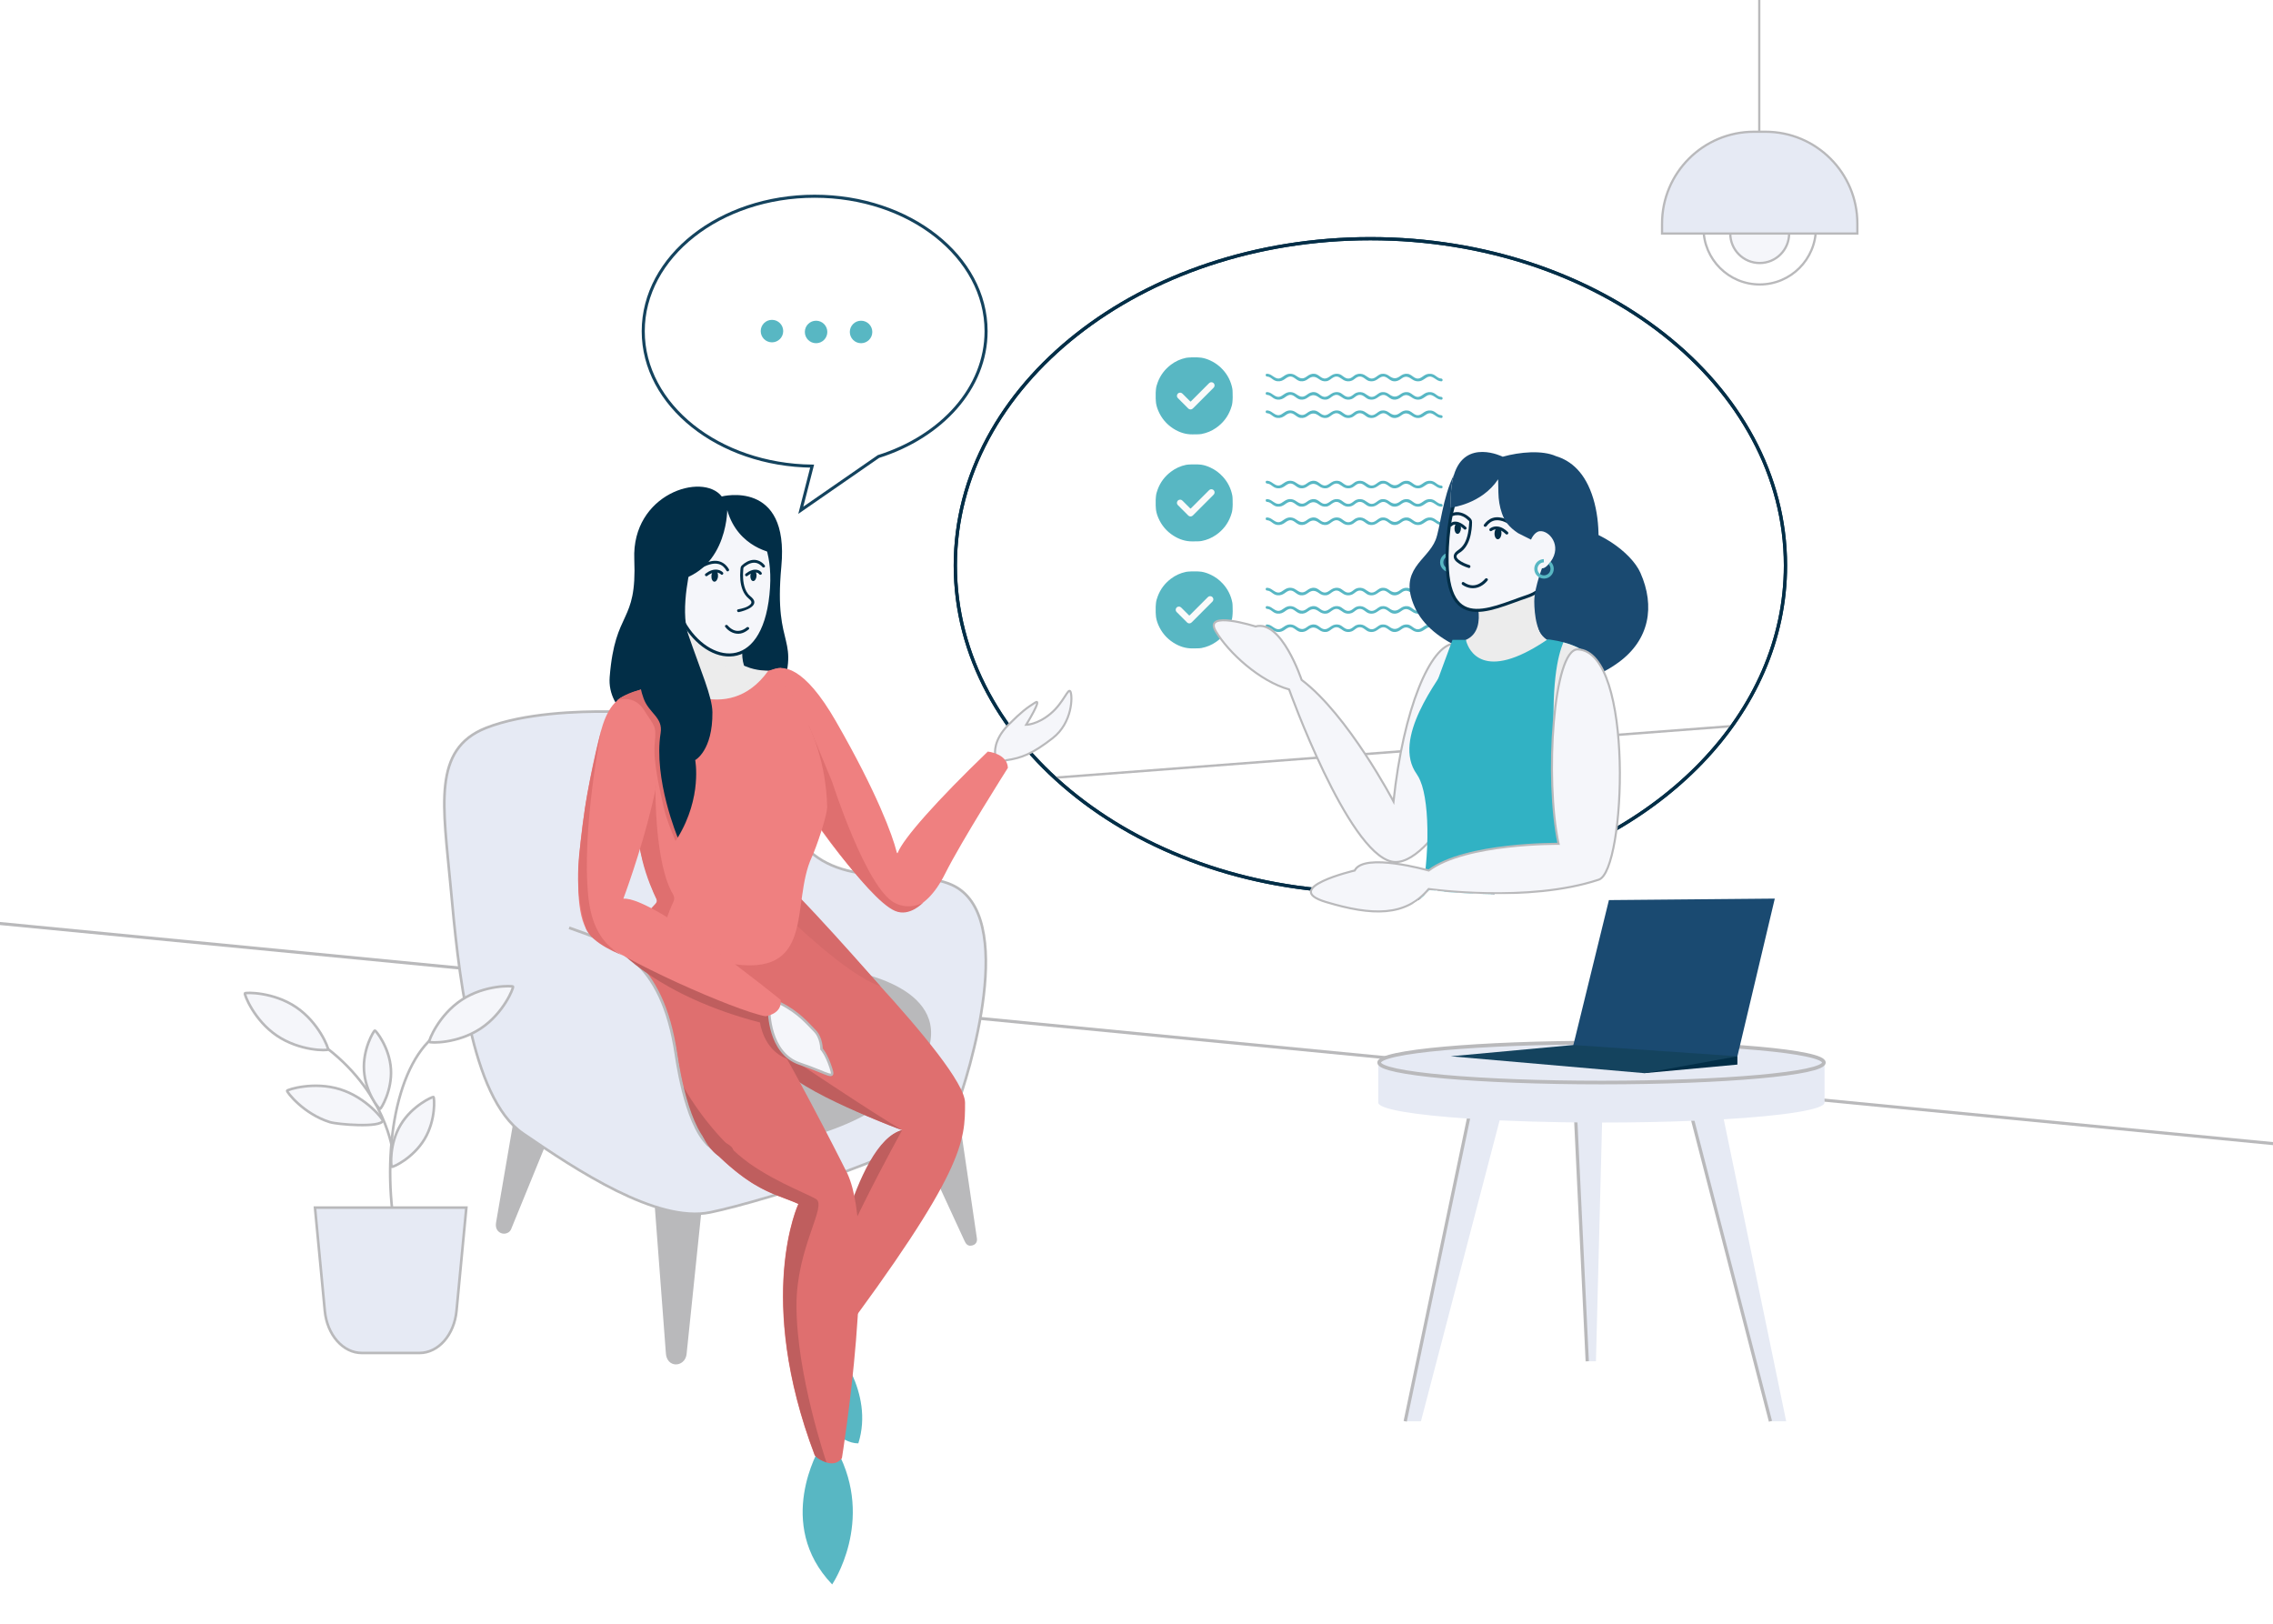 <?xml version="1.0" encoding="UTF-8"?>
<!DOCTYPE svg PUBLIC "-//W3C//DTD SVG 1.1//EN" "http://www.w3.org/Graphics/SVG/1.1/DTD/svg11.dtd">
<svg version="1.1" xmlns="http://www.w3.org/2000/svg" xmlns:xlink="http://www.w3.org/1999/xlink" x="0" y="0" width="700" height="500" viewBox="0, 0, 700, 500">
  <g id="Background">
    <rect x="0" y="0" width="700" height="500" fill="#FFFFFF"/>
  </g>
  <defs>
    <clipPath id="Clip_1">
      <path d="M0,500 L700,500 L700,0 L0,0 z"/>
    </clipPath>
    <clipPath id="Clip_2">
      <path d="M294.586,174.312 C294.586,229.807 351.732,274.796 422.22,274.796 L422.22,274.796 C426.15,274.796 430.037,274.657 433.873,274.38 L433.873,274.38 L465.325,296.667 L458.635,270.645 C511.384,258.305 549.859,219.849 549.859,174.312 L549.859,174.312 C549.859,118.823 492.714,73.834 422.22,73.834 L422.22,73.834 C351.732,73.834 294.586,118.823 294.586,174.312 z"/>
    </clipPath>
    <clipPath id="Clip_3">
      <path d="M0,500 L700,500 L700,0 L0,0 z"/>
    </clipPath>
  </defs>
  <g id="Слой_1">
    <path d="M0,500 L700,500 L700,0 L0,0 z" fill="#FFFFFF"/>
    <g clip-path="url(#Clip_1)">
      <path d="M-12.5,283.167 L710.5,353.167" fill-opacity="0" stroke="#B9B9BB" stroke-width="0.941"/>
      <path d="M550.078,437.659 L545.235,437.659 L521.176,344.091 C521.992,344.057 522.792,344.025 523.585,343.992 C526.018,343.887 528.379,343.763 530.641,343.633 z" fill="#E6EAF4"/>
      <path d="M462.244,343.413 L437.596,437.659 L432.753,437.659 L452.795,342.882 C455.767,343.078 458.928,343.258 462.244,343.413" fill="#E6EAF4"/>
      <path d="M493.411,344.621 L491.492,419.185 L488.809,419.185 L485.249,344.523 C487.893,344.589 490.625,344.621 493.411,344.621" fill="#E6EAF4"/>
      <path d="M521.176,344.529 L545.236,437.659" fill-opacity="0" stroke="#B9B9BB" stroke-width="1"/>
      <path d="M452.412,343.633 L432.753,437.659" fill-opacity="0" stroke="#B9B9BB" stroke-width="1"/>
      <path d="M485.249,344.523 L488.81,419.185" fill-opacity="0" stroke="#B9B9BB" stroke-width="1"/>
      <path d="M561.896,327.194 L561.896,339.509 C561.896,341.673 549.449,343.576 530.641,344.679 C528.378,344.809 526.018,344.932 523.584,345.038 C522.792,345.071 521.992,345.103 521.175,345.136 C512.625,345.479 503.142,345.667 493.171,345.667 L493.107,345.667 C488.908,345.667 484.792,345.634 480.806,345.569 C474.436,345.463 468.376,345.283 462.749,345.038 C462.398,345.022 462.039,345.006 461.688,344.989 C458.372,344.834 455.211,344.654 452.24,344.459 C435.374,343.332 424.447,341.535 424.447,339.509 L424.447,327.194 C424.447,329.807 442.626,332.037 468.279,332.935 C475.996,333.205 484.391,333.351 493.171,333.351 C501.951,333.351 510.346,333.205 518.063,332.935 C543.716,332.037 561.896,329.807 561.896,327.194" fill="#E6EAF4"/>
      <path d="M561.688,327.194 C561.688,330.587 531.031,333.345 493.21,333.345 C455.391,333.345 424.733,330.587 424.733,327.194 C424.733,323.8 455.391,321.043 493.21,321.043 C531.031,321.043 561.688,323.8 561.688,327.194" fill="#E6EAF4"/>
      <path d="M561.688,327.194 C561.688,330.587 531.031,333.345 493.21,333.345 C455.391,333.345 424.733,330.587 424.733,327.194 C424.733,323.8 455.391,321.043 493.21,321.043 C531.031,321.043 561.688,323.8 561.688,327.194 z" fill-opacity="0" stroke="#B9B9BB" stroke-width="1.118"/>
      <path d="M294.203,174.128 C294.203,229.707 351.435,274.763 422.029,274.763 C425.965,274.763 429.858,274.624 433.7,274.346 L465.199,296.667 L458.498,270.605 C511.327,258.247 549.86,219.733 549.86,174.128 C549.86,118.555 492.628,73.499 422.029,73.499 C351.435,73.499 294.203,118.555 294.203,174.128" fill="#FFFFFF"/>
      <path d="M294.203,174.128 C294.203,229.707 351.435,274.763 422.029,274.763 C425.965,274.763 429.858,274.624 433.7,274.346 L465.199,296.667 L458.498,270.605 C511.327,258.247 549.86,219.733 549.86,174.128 C549.86,118.555 492.628,73.499 422.029,73.499 C351.435,73.499 294.203,118.555 294.203,174.128 z" fill-opacity="0" stroke="#022E47" stroke-width="1"/>
      <path d="M390.194,181.849 C391.303,181.916 391.763,182.764 392.718,183.136 C393.596,183.478 394.598,183.35 395.378,182.836 C396.365,182.186 397.141,181.389 398.413,182.152 C399.17,182.607 399.629,183.193 400.56,183.304 C401.425,183.407 402.135,183.127 402.813,182.619 C404.097,181.657 405.002,181.766 406.257,182.686 C406.908,183.161 407.609,183.401 408.425,183.304 C409.419,183.185 409.855,182.509 410.681,182.083 C412.04,181.384 412.772,182.381 413.827,182.974 C414.571,183.393 415.537,183.44 416.324,183.114 C417.219,182.744 417.739,181.849 418.798,181.849 C419.962,181.849 420.544,182.935 421.596,183.228 C422.411,183.455 423.29,183.296 423.988,182.836 C425.031,182.15 425.829,181.386 427.135,182.221 C427.837,182.669 428.295,183.199 429.176,183.304 C430.163,183.421 430.869,183.03 431.624,182.462 C433.015,181.416 433.863,182.036 435.079,182.836 C435.89,183.37 436.947,183.486 437.845,183.093 C439.029,182.574 439.764,181.343 441.24,182.083 C442.23,182.58 442.658,183.253 443.859,183.325 C444.407,183.358 444.405,182.505 443.859,182.473 C442.748,182.406 442.286,181.558 441.329,181.185 C440.448,180.843 439.444,180.971 438.662,181.485 C437.672,182.135 436.891,182.932 435.618,182.169 C434.86,181.715 434.401,181.128 433.468,181.017 C432.602,180.914 431.892,181.194 431.214,181.702 C429.928,182.663 429.023,182.555 427.767,181.635 C427.117,181.16 426.416,180.92 425.598,181.017 C424.605,181.136 424.168,181.812 423.341,182.238 C421.982,182.937 421.25,181.941 420.193,181.347 C419.449,180.928 418.482,180.881 417.696,181.207 C416.8,181.578 416.28,182.473 415.22,182.473 C414.059,182.472 413.476,181.386 412.424,181.093 C411.611,180.866 410.732,181.025 410.035,181.485 C408.992,182.171 408.196,182.935 406.889,182.1 C406.188,181.652 405.73,181.122 404.848,181.017 C403.863,180.9 403.157,181.291 402.403,181.859 C401.013,182.906 400.167,182.285 398.952,181.485 C398.142,180.951 397.087,180.834 396.189,181.228 C395.01,181.746 394.279,182.978 392.807,182.238 C391.819,181.741 391.394,181.068 390.194,180.996 C389.646,180.963 389.648,181.816 390.194,181.849" fill="#58B7C4"/>
      <path d="M390.194,187.495 C391.303,187.562 391.763,188.41 392.718,188.782 C393.596,189.124 394.598,188.997 395.378,188.483 C396.365,187.832 397.141,187.035 398.413,187.799 C399.17,188.253 399.629,188.839 400.56,188.95 C401.425,189.053 402.135,188.773 402.813,188.266 C404.097,187.304 405.002,187.413 406.257,188.332 C406.908,188.808 407.609,189.047 408.425,188.95 C409.419,188.832 409.855,188.155 410.681,187.73 C412.04,187.03 412.772,188.027 413.827,188.62 C414.571,189.039 415.537,189.086 416.324,188.761 C417.219,188.39 417.739,187.495 418.798,187.495 C419.962,187.495 420.544,188.581 421.596,188.874 C422.411,189.101 423.29,188.942 423.988,188.483 C425.031,187.796 425.829,187.033 427.135,187.868 C427.837,188.315 428.295,188.845 429.176,188.95 C430.163,189.067 430.869,188.676 431.624,188.108 C433.015,187.062 433.863,187.682 435.079,188.483 C435.89,189.017 436.947,189.133 437.845,188.739 C439.029,188.221 439.764,186.99 441.24,187.73 C442.23,188.226 442.658,188.899 443.859,188.972 C444.407,189.004 444.405,188.151 443.859,188.119 C442.748,188.052 442.286,187.204 441.329,186.832 C440.448,186.49 439.444,186.617 438.662,187.131 C437.672,187.782 436.891,188.579 435.618,187.815 C434.86,187.361 434.401,186.775 433.468,186.664 C432.602,186.561 431.892,186.841 431.214,187.348 C429.928,188.31 429.023,188.202 427.767,187.282 C427.117,186.806 426.416,186.567 425.598,186.664 C424.605,186.782 424.168,187.459 423.341,187.884 C421.982,188.583 421.25,187.587 420.193,186.993 C419.449,186.575 418.482,186.528 417.696,186.853 C416.8,187.224 416.28,188.119 415.22,188.119 C414.059,188.119 413.476,187.033 412.424,186.739 C411.611,186.513 410.732,186.671 410.035,187.131 C408.992,187.818 408.196,188.581 406.889,187.746 C406.188,187.298 405.73,186.768 404.848,186.664 C403.863,186.546 403.157,186.937 402.403,187.505 C401.013,188.552 400.167,187.932 398.952,187.131 C398.142,186.598 397.087,186.481 396.189,186.875 C395.01,187.393 394.279,188.624 392.807,187.884 C391.819,187.387 391.394,186.715 390.194,186.642 C389.646,186.609 389.648,187.462 390.194,187.495" fill="#58B7C4"/>
      <path d="M390.194,193.142 C391.303,193.209 391.763,194.057 392.718,194.429 C393.596,194.771 394.598,194.643 395.378,194.13 C396.365,193.479 397.141,192.682 398.413,193.445 C399.17,193.9 399.629,194.486 400.56,194.597 C401.425,194.7 402.135,194.42 402.813,193.913 C404.097,192.95 405.002,193.059 406.257,193.979 C406.908,194.454 407.609,194.694 408.425,194.597 C409.419,194.478 409.855,193.802 410.681,193.376 C412.04,192.677 412.772,193.674 413.827,194.267 C414.571,194.686 415.537,194.733 416.324,194.407 C417.219,194.037 417.739,193.142 418.798,193.142 C419.962,193.142 420.544,194.228 421.596,194.521 C422.411,194.748 423.29,194.589 423.988,194.13 C425.031,193.443 425.829,192.679 427.135,193.514 C427.837,193.962 428.295,194.492 429.176,194.597 C430.163,194.714 430.869,194.323 431.624,193.755 C433.015,192.709 433.863,193.329 435.079,194.13 C435.89,194.663 436.947,194.779 437.845,194.386 C439.029,193.868 439.764,192.637 441.24,193.376 C442.23,193.873 442.658,194.546 443.859,194.618 C444.407,194.651 444.405,193.798 443.859,193.766 C442.748,193.699 442.286,192.851 441.329,192.478 C440.448,192.136 439.444,192.264 438.662,192.778 C437.672,193.428 436.891,194.225 435.618,193.462 C434.86,193.008 434.401,192.421 433.468,192.31 C432.602,192.207 431.892,192.487 431.214,192.995 C429.928,193.957 429.023,193.848 427.767,192.929 C427.117,192.453 426.416,192.213 425.598,192.31 C424.605,192.429 424.168,193.105 423.341,193.531 C421.982,194.23 421.25,193.234 420.193,192.64 C419.449,192.222 418.482,192.174 417.696,192.5 C416.8,192.871 416.28,193.766 415.22,193.766 C414.059,193.766 413.476,192.679 412.424,192.386 C411.611,192.16 410.732,192.318 410.035,192.778 C408.992,193.464 408.196,194.228 406.889,193.393 C406.188,192.945 405.73,192.415 404.848,192.31 C403.863,192.193 403.157,192.584 402.403,193.152 C401.013,194.199 400.167,193.579 398.952,192.778 C398.142,192.245 397.087,192.127 396.189,192.522 C395.01,193.04 394.279,194.271 392.807,193.531 C391.819,193.034 391.394,192.361 390.194,192.289 C389.646,192.256 389.648,193.109 390.194,193.142" fill="#58B7C4"/>
      <path d="M390.194,115.944 C391.303,116.011 391.763,116.859 392.718,117.231 C393.596,117.573 394.598,117.446 395.378,116.932 C396.365,116.281 397.141,115.484 398.413,116.248 C399.17,116.702 399.629,117.288 400.56,117.399 C401.425,117.502 402.135,117.222 402.813,116.715 C404.097,115.753 405.002,115.861 406.257,116.781 C406.908,117.256 407.609,117.496 408.425,117.399 C409.419,117.28 409.855,116.604 410.681,116.178 C412.04,115.479 412.772,116.476 413.827,117.069 C414.571,117.488 415.537,117.535 416.324,117.21 C417.219,116.839 417.739,115.944 418.798,115.944 C419.962,115.944 420.544,117.03 421.596,117.323 C422.411,117.55 423.29,117.391 423.988,116.932 C425.031,116.245 425.829,115.482 427.135,116.317 C427.837,116.764 428.295,117.294 429.176,117.399 C430.163,117.516 430.869,117.125 431.624,116.557 C433.015,115.511 433.863,116.131 435.079,116.932 C435.89,117.466 436.947,117.582 437.845,117.188 C439.029,116.67 439.764,115.439 441.24,116.178 C442.23,116.675 442.658,117.348 443.859,117.421 C444.407,117.453 444.405,116.6 443.859,116.568 C442.748,116.501 442.286,115.653 441.329,115.281 C440.448,114.939 439.444,115.066 438.662,115.58 C437.672,116.231 436.891,117.028 435.618,116.264 C434.86,115.81 434.401,115.224 433.468,115.113 C432.602,115.01 431.892,115.29 431.214,115.797 C429.928,116.759 429.023,116.651 427.767,115.731 C427.117,115.255 426.416,115.016 425.598,115.113 C424.605,115.231 424.168,115.908 423.341,116.333 C421.982,117.032 421.25,116.036 420.193,115.442 C419.449,115.024 418.482,114.977 417.696,115.302 C416.8,115.673 416.28,116.568 415.22,116.568 C414.059,116.568 413.476,115.482 412.424,115.188 C411.611,114.962 410.732,115.12 410.035,115.58 C408.992,116.267 408.196,117.03 406.889,116.195 C406.188,115.747 405.73,115.217 404.848,115.113 C403.863,114.995 403.157,115.386 402.403,115.954 C401.013,117.001 400.167,116.381 398.952,115.58 C398.142,115.047 397.087,114.93 396.189,115.324 C395.01,115.842 394.279,117.073 392.807,116.333 C391.819,115.836 391.394,115.164 390.194,115.091 C389.646,115.058 389.648,115.911 390.194,115.944" fill="#58B7C4"/>
      <path d="M390.194,121.591 C391.303,121.658 391.763,122.506 392.718,122.878 C393.596,123.22 394.598,123.092 395.378,122.579 C396.365,121.928 397.141,121.131 398.413,121.894 C399.17,122.349 399.629,122.935 400.56,123.046 C401.425,123.149 402.135,122.869 402.813,122.362 C404.097,121.399 405.002,121.508 406.257,122.428 C406.908,122.903 407.609,123.143 408.425,123.046 C409.419,122.927 409.855,122.251 410.681,121.825 C412.04,121.126 412.772,122.123 413.827,122.716 C414.571,123.135 415.537,123.182 416.324,122.856 C417.219,122.486 417.739,121.591 418.798,121.591 C419.962,121.591 420.544,122.677 421.596,122.97 C422.411,123.197 423.29,123.038 423.988,122.579 C425.031,121.892 425.829,121.128 427.135,121.963 C427.837,122.411 428.295,122.941 429.176,123.046 C430.163,123.163 430.869,122.772 431.624,122.204 C433.015,121.158 433.863,121.778 435.079,122.579 C435.89,123.112 436.947,123.228 437.845,122.835 C439.029,122.317 439.764,121.085 441.24,121.825 C442.23,122.322 442.658,122.995 443.859,123.067 C444.407,123.1 444.405,122.247 443.859,122.215 C442.748,122.148 442.286,121.3 441.329,120.927 C440.448,120.585 439.444,120.713 438.662,121.227 C437.672,121.877 436.891,122.674 435.618,121.911 C434.86,121.457 434.401,120.87 433.468,120.759 C432.602,120.656 431.892,120.936 431.214,121.444 C429.928,122.406 429.023,122.297 427.767,121.377 C427.117,120.902 426.416,120.662 425.598,120.759 C424.605,120.878 424.168,121.554 423.341,121.98 C421.982,122.679 421.25,121.683 420.193,121.089 C419.449,120.671 418.482,120.623 417.696,120.949 C416.8,121.32 416.28,122.215 415.22,122.215 C414.059,122.215 413.476,121.128 412.424,120.835 C411.611,120.608 410.732,120.767 410.035,121.227 C408.992,121.913 408.196,122.677 406.889,121.842 C406.188,121.394 405.73,120.864 404.848,120.759 C403.863,120.642 403.157,121.033 402.403,121.601 C401.013,122.648 400.167,122.027 398.952,121.227 C398.142,120.694 397.087,120.576 396.189,120.97 C395.01,121.489 394.279,122.72 392.807,121.98 C391.819,121.483 391.394,120.81 390.194,120.738 C389.646,120.705 389.648,121.558 390.194,121.591" fill="#58B7C4"/>
      <path d="M390.194,127.238 C391.303,127.304 391.763,128.153 392.718,128.525 C393.596,128.866 394.598,128.739 395.378,128.225 C396.365,127.574 397.141,126.778 398.413,127.541 C399.17,127.995 399.629,128.582 400.56,128.693 C401.425,128.796 402.135,128.516 402.813,128.008 C404.097,127.046 405.002,127.155 406.257,128.075 C406.908,128.55 407.609,128.79 408.425,128.693 C409.419,128.574 409.855,127.898 410.681,127.472 C412.04,126.773 412.772,127.77 413.827,128.363 C414.571,128.782 415.537,128.829 416.324,128.503 C417.219,128.133 417.739,127.238 418.798,127.238 C419.962,127.238 420.544,128.324 421.596,128.617 C422.411,128.844 423.29,128.685 423.988,128.225 C425.031,127.539 425.829,126.775 427.135,127.61 C427.837,128.058 428.295,128.588 429.176,128.693 C430.163,128.81 430.869,128.419 431.624,127.851 C433.015,126.805 433.863,127.425 435.079,128.225 C435.89,128.759 436.947,128.875 437.845,128.482 C439.029,127.963 439.764,126.732 441.24,127.472 C442.23,127.969 442.658,128.642 443.859,128.714 C444.407,128.747 444.405,127.894 443.859,127.861 C442.748,127.794 442.286,126.947 441.329,126.574 C440.448,126.232 439.444,126.36 438.662,126.874 C437.672,127.524 436.891,128.321 435.618,127.558 C434.86,127.104 434.401,126.517 433.468,126.406 C432.602,126.303 431.892,126.583 431.214,127.091 C429.928,128.052 429.023,127.944 427.767,127.024 C427.117,126.549 426.416,126.309 425.598,126.406 C424.605,126.525 424.168,127.201 423.341,127.627 C421.982,128.326 421.25,127.33 420.193,126.736 C419.449,126.317 418.482,126.27 417.696,126.596 C416.8,126.967 416.28,127.861 415.22,127.861 C414.059,127.861 413.476,126.775 412.424,126.482 C411.611,126.255 410.732,126.414 410.035,126.874 C408.992,127.56 408.196,128.324 406.889,127.489 C406.188,127.041 405.73,126.511 404.848,126.406 C403.863,126.289 403.157,126.68 402.403,127.248 C401.013,128.295 400.167,127.674 398.952,126.874 C398.142,126.34 397.087,126.223 396.189,126.617 C395.01,127.135 394.279,128.367 392.807,127.627 C391.819,127.13 391.394,126.457 390.194,126.385 C389.646,126.352 389.648,127.205 390.194,127.238" fill="#58B7C4"/>
      <path d="M390.194,148.896 C391.303,148.964 391.763,149.811 392.718,150.184 C393.596,150.525 394.598,150.397 395.378,149.884 C396.365,149.233 397.141,148.436 398.413,149.199 C399.17,149.654 399.629,150.24 400.56,150.352 C401.425,150.454 402.135,150.174 402.813,149.667 C404.097,148.704 405.002,148.813 406.257,149.733 C406.908,150.208 407.609,150.449 408.425,150.352 C409.419,150.232 409.855,149.557 410.681,149.13 C412.04,148.432 412.772,149.428 413.827,150.021 C414.571,150.44 415.537,150.488 416.324,150.161 C417.219,149.791 417.739,148.896 418.798,148.896 C419.962,148.896 420.544,149.982 421.596,150.275 C422.411,150.503 423.29,150.343 423.988,149.884 C425.031,149.197 425.829,148.434 427.135,149.268 C427.837,149.716 428.295,150.246 429.176,150.352 C430.163,150.468 430.869,150.077 431.624,149.509 C433.015,148.464 433.863,149.083 435.079,149.884 C435.89,150.419 436.947,150.533 437.845,150.141 C439.029,149.622 439.764,148.391 441.24,149.13 C442.23,149.628 442.658,150.3 443.859,150.373 C444.407,150.406 444.405,149.552 443.859,149.52 C442.748,149.453 442.286,148.605 441.329,148.233 C440.448,147.891 439.444,148.018 438.662,148.533 C437.672,149.184 436.891,149.979 435.618,149.216 C434.86,148.762 434.401,148.176 433.468,148.064 C432.602,147.962 431.892,148.242 431.214,148.749 C429.928,149.712 429.023,149.602 427.767,148.684 C427.117,148.207 426.416,147.967 425.598,148.064 C424.605,148.184 424.168,148.859 423.341,149.285 C421.982,149.984 421.25,148.988 420.193,148.395 C419.449,147.977 418.482,147.928 417.696,148.255 C416.8,148.625 416.28,149.52 415.22,149.52 C414.059,149.52 413.476,148.434 412.424,148.141 C411.611,147.914 410.732,148.072 410.035,148.533 C408.992,149.218 408.196,149.982 406.889,149.147 C406.188,148.699 405.73,148.169 404.848,148.064 C403.863,147.947 403.157,148.339 402.403,148.906 C401.013,149.953 400.167,149.333 398.952,148.533 C398.142,147.999 397.087,147.882 396.189,148.276 C395.01,148.794 394.279,150.025 392.807,149.285 C391.819,148.788 391.394,148.115 390.194,148.044 C389.646,148.01 389.648,148.863 390.194,148.896" fill="#58B7C4"/>
      <path d="M390.194,154.543 C391.303,154.61 391.763,155.458 392.718,155.83 C393.596,156.172 394.598,156.044 395.378,155.53 C396.365,154.879 397.141,154.083 398.413,154.846 C399.17,155.3 399.629,155.887 400.56,155.998 C401.425,156.101 402.135,155.821 402.813,155.313 C404.097,154.351 405.002,154.46 406.257,155.38 C406.908,155.855 407.609,156.095 408.425,155.998 C409.419,155.879 409.855,155.203 410.681,154.777 C412.04,154.078 412.772,155.075 413.827,155.668 C414.571,156.087 415.537,156.134 416.324,155.808 C417.219,155.438 417.739,154.543 418.798,154.543 C419.962,154.543 420.544,155.629 421.596,155.922 C422.411,156.149 423.29,155.99 423.988,155.53 C425.031,154.844 425.829,154.08 427.135,154.915 C427.837,155.363 428.295,155.893 429.176,155.998 C430.163,156.115 430.869,155.724 431.624,155.156 C433.015,154.11 433.863,154.73 435.079,155.53 C435.89,156.064 436.947,156.18 437.845,155.787 C439.029,155.268 439.764,154.037 441.24,154.777 C442.23,155.274 442.658,155.947 443.859,156.019 C444.407,156.052 444.405,155.199 443.859,155.166 C442.748,155.1 442.286,154.252 441.329,153.879 C440.448,153.537 439.444,153.665 438.662,154.179 C437.672,154.829 436.891,155.626 435.618,154.863 C434.86,154.41 434.401,153.822 433.468,153.711 C432.602,153.608 431.892,153.888 431.214,154.396 C429.928,155.357 429.023,155.249 427.767,154.329 C427.117,153.854 426.416,153.614 425.598,153.711 C424.605,153.83 424.168,154.506 423.341,154.932 C421.982,155.631 421.25,154.635 420.193,154.041 C419.449,153.622 418.482,153.575 417.696,153.901 C416.8,154.272 416.28,155.167 415.22,155.166 C414.059,155.166 413.476,154.08 412.424,153.787 C411.611,153.56 410.732,153.719 410.035,154.179 C408.992,154.865 408.196,155.629 406.889,154.794 C406.188,154.346 405.73,153.816 404.848,153.711 C403.863,153.594 403.157,153.985 402.403,154.553 C401.013,155.6 400.167,154.979 398.952,154.179 C398.142,153.645 397.087,153.528 396.189,153.922 C395.01,154.44 394.279,155.672 392.807,154.932 C391.819,154.435 391.394,153.762 390.194,153.69 C389.646,153.657 389.648,154.51 390.194,154.543" fill="#58B7C4"/>
      <path d="M390.194,160.19 C391.303,160.257 391.763,161.105 392.718,161.477 C393.596,161.819 394.598,161.692 395.378,161.178 C396.365,160.527 397.141,159.73 398.413,160.493 C399.17,160.948 399.629,161.534 400.56,161.645 C401.425,161.748 402.135,161.468 402.813,160.961 C404.097,159.999 405.002,160.107 406.257,161.027 C406.908,161.502 407.609,161.742 408.425,161.645 C409.419,161.526 409.855,160.85 410.681,160.424 C412.04,159.725 412.772,160.722 413.827,161.315 C414.571,161.734 415.537,161.781 416.324,161.456 C417.219,161.085 417.739,160.19 418.798,160.19 C419.962,160.19 420.544,161.276 421.596,161.569 C422.411,161.796 423.29,161.637 423.988,161.178 C425.031,160.491 425.829,159.727 427.135,160.563 C427.837,161.01 428.295,161.54 429.176,161.645 C430.163,161.762 430.869,161.371 431.624,160.803 C433.015,159.757 433.863,160.377 435.079,161.178 C435.89,161.712 436.947,161.828 437.845,161.434 C439.029,160.916 439.764,159.685 441.24,160.424 C442.23,160.921 442.658,161.594 443.859,161.667 C444.407,161.699 444.405,160.846 443.859,160.814 C442.748,160.747 442.286,159.899 441.329,159.527 C440.448,159.185 439.444,159.312 438.662,159.826 C437.672,160.477 436.891,161.274 435.618,160.51 C434.86,160.056 434.401,159.47 433.468,159.359 C432.602,159.256 431.892,159.536 431.214,160.043 C429.928,161.005 429.023,160.897 427.767,159.977 C427.117,159.501 426.416,159.262 425.598,159.359 C424.605,159.477 424.168,160.154 423.341,160.579 C421.982,161.278 421.25,160.282 420.193,159.688 C419.449,159.27 418.482,159.223 417.696,159.548 C416.8,159.919 416.28,160.814 415.22,160.814 C414.059,160.814 413.476,159.728 412.424,159.434 C411.611,159.208 410.732,159.366 410.035,159.826 C408.992,160.513 408.196,161.276 406.889,160.441 C406.188,159.993 405.73,159.463 404.848,159.359 C403.863,159.241 403.157,159.632 402.403,160.2 C401.013,161.247 400.167,160.627 398.952,159.826 C398.142,159.293 397.087,159.176 396.189,159.57 C395.01,160.088 394.279,161.319 392.807,160.579 C391.819,160.082 391.394,159.41 390.194,159.337 C389.646,159.304 389.648,160.157 390.194,160.19" fill="#58B7C4"/>
      <path d="M366.783,110.045 L368.68,110.045 C369.12,110.096 369.566,110.08 370.002,110.149 C370.951,110.296 371.852,110.606 372.725,111.006 C374.211,111.687 375.501,112.637 376.597,113.843 C378.11,115.508 379.088,117.447 379.512,119.659 C379.577,119.995 379.579,120.341 379.596,120.682 C379.647,121.791 379.648,122.901 379.523,124.005 C379.445,124.689 379.237,125.346 378.997,125.99 C378.107,128.382 376.6,130.304 374.512,131.758 C373.156,132.703 371.653,133.332 370.024,133.641 C369.662,133.71 369.291,133.715 368.925,133.736 C368.373,133.766 367.819,133.751 367.266,133.759 C365.121,133.79 363.177,133.142 361.384,132.005 C359.246,130.649 357.685,128.793 356.697,126.461 C356.266,125.446 355.973,124.396 355.943,123.284 C355.938,123.128 355.958,122.969 355.911,122.815 L355.911,120.918 C355.958,120.59 355.96,120.259 355.984,119.931 C356.041,119.177 356.263,118.463 356.524,117.761 C357.346,115.538 358.725,113.723 360.609,112.299 C362,111.248 363.558,110.54 365.268,110.186 C365.714,110.093 366.174,110.1 366.628,110.068 C366.68,110.064 366.736,110.085 366.783,110.045" fill="#58B7C3"/>
      <path d="M363.441,120.912 C363.737,120.907 363.974,121.033 364.179,121.239 C364.924,121.987 365.671,122.732 366.419,123.478 C366.644,123.704 366.645,123.704 366.867,123.483 C368.675,121.674 370.486,119.866 372.293,118.055 C372.555,117.792 372.852,117.648 373.227,117.715 C373.967,117.847 374.293,118.697 373.832,119.291 C373.775,119.364 373.709,119.429 373.643,119.495 C371.573,121.565 369.502,123.635 367.433,125.708 C367.153,125.988 366.839,126.142 366.436,126.058 C366.233,126.015 366.065,125.913 365.92,125.767 C364.868,124.716 363.815,123.666 362.765,122.612 C362.454,122.298 362.364,121.925 362.532,121.508 C362.681,121.136 363.034,120.911 363.441,120.912" fill="#FAFAFA"/>
      <path d="M366.783,142.998 L368.68,142.998 C369.12,143.049 369.566,143.033 370.002,143.101 C370.951,143.249 371.852,143.559 372.725,143.958 C374.211,144.64 375.501,145.59 376.597,146.796 C378.11,148.461 379.088,150.4 379.512,152.612 C379.577,152.948 379.579,153.293 379.596,153.635 C379.647,154.744 379.648,155.854 379.523,156.958 C379.445,157.642 379.237,158.299 378.997,158.943 C378.107,161.335 376.6,163.257 374.512,164.711 C373.156,165.656 371.653,166.285 370.024,166.594 C369.662,166.663 369.291,166.668 368.925,166.688 C368.373,166.719 367.819,166.704 367.266,166.712 C365.121,166.743 363.177,166.095 361.384,164.958 C359.246,163.602 357.685,161.745 356.697,159.414 C356.266,158.398 355.973,157.349 355.943,156.237 C355.938,156.081 355.958,155.921 355.911,155.768 L355.911,153.871 C355.958,153.543 355.96,153.212 355.984,152.883 C356.041,152.129 356.263,151.416 356.524,150.713 C357.346,148.491 358.725,146.676 360.609,145.252 C362,144.201 363.558,143.493 365.268,143.138 C365.714,143.046 366.174,143.053 366.628,143.021 C366.68,143.017 366.736,143.038 366.783,142.998" fill="#58B7C3"/>
      <path d="M363.441,153.863 C363.737,153.858 363.974,153.985 364.179,154.19 C364.924,154.938 365.671,155.683 366.419,156.43 C366.644,156.655 366.645,156.656 366.867,156.435 C368.675,154.626 370.486,152.818 372.293,151.006 C372.555,150.743 372.852,150.6 373.227,150.666 C373.967,150.798 374.293,151.649 373.832,152.242 C373.775,152.315 373.709,152.381 373.643,152.446 C371.573,154.517 369.502,156.587 367.433,158.659 C367.153,158.94 366.839,159.093 366.436,159.009 C366.233,158.967 366.065,158.864 365.92,158.719 C364.868,157.667 363.815,156.617 362.765,155.563 C362.454,155.249 362.364,154.876 362.532,154.459 C362.681,154.087 363.034,153.862 363.441,153.863" fill="#FAFAFA"/>
      <path d="M379.524,189.912 C379.444,190.593 379.235,191.249 378.997,191.895 C378.107,194.287 376.6,196.21 374.512,197.662 C373.156,198.607 371.654,199.238 370.023,199.546 C369.661,199.616 369.293,199.621 368.924,199.641 C368.373,199.671 367.821,199.656 367.264,199.665 C365.122,199.695 363.178,199.044 361.383,197.911 C359.246,196.554 357.684,194.694 356.695,192.363 C356.267,191.349 355.974,190.3 355.945,189.191 C355.939,189.032 355.96,188.873 355.91,188.719 L355.91,186.82 C355.96,186.496 355.96,186.163 355.984,185.835 C356.039,185.079 356.262,184.369 356.526,183.663 C357.346,181.44 358.723,179.626 360.608,178.204 C362,177.15 363.555,176.444 365.266,176.091 C365.713,175.997 366.175,176.002 366.628,175.972 C366.677,175.967 366.737,175.987 366.782,175.947 L368.681,175.947 C369.119,176.002 369.566,175.982 370.003,176.052 C370.948,176.201 371.853,176.509 372.723,176.912 C374.21,177.593 375.502,178.542 376.595,179.745 C378.112,181.411 379.087,183.35 379.513,185.562 C379.579,185.9 379.579,186.243 379.593,186.586 C379.648,187.695 379.648,188.803 379.524,189.912" fill="#58B7C3"/>
      <path d="M363.063,186.788 C363.359,186.783 363.596,186.91 363.801,187.115 C364.546,187.863 365.293,188.608 366.041,189.355 C366.266,189.58 366.267,189.581 366.489,189.36 C368.297,187.551 370.108,185.743 371.915,183.931 C372.177,183.668 372.474,183.525 372.849,183.591 C373.589,183.723 373.915,184.574 373.454,185.167 C373.397,185.24 373.331,185.306 373.265,185.371 C371.195,187.442 369.124,189.512 367.055,191.584 C366.775,191.865 366.461,192.018 366.058,191.934 C365.855,191.892 365.687,191.789 365.542,191.644 C364.49,190.592 363.437,189.542 362.387,188.488 C362.076,188.174 361.986,187.801 362.154,187.384 C362.303,187.012 362.656,186.787 363.063,186.788" fill="#FAFAFA"/>
    </g>
    <g clip-path="url(#Clip_2)">
      <path d="M299.927,241.373 L568.454,220.922" fill-opacity="0" stroke="#B9B9BB" stroke-width="0.734"/>
      <path d="M458.337,191.519 C458.337,191.519 474.322,221.634 498.499,203.936 C507.934,197.03 509.792,186.746 505.178,176.365 C499.667,163.965 462.774,144.921 458.337,191.519" fill="#1A4A71"/>
      <path d="M482.914,206.02 C483.064,206.013 483.214,206.005 483.364,205.991 C481.059,206.534 478.49,206.662 475.664,206.263 C457.602,203.679 440.823,198.52 435.664,186.908 C430.504,175.29 439.531,172.714 442.115,166.262 C443.507,162.794 444.313,152.953 447.768,146.187 C447.004,148.657 446.625,151.946 446.832,156.286 C446.832,156.286 456.217,155.322 461.377,147.586 C461.377,147.586 465.337,160.432 471.789,164.3 C478.24,168.168 464.053,179.115 466.629,188.143 C466.851,188.914 467.164,189.627 467.557,190.277 C465.259,197.499 465.809,206.448 482.914,206.02" fill="#1A4A71"/>
      <path d="M449.5,173.097 C449.52,173.897 449.22,174.657 448.67,175.237 C448.12,175.817 447.37,176.147 446.57,176.167 L446.5,176.167 C445.939,176.167 445.4,176.017 444.939,175.727 C444.76,175.617 444.59,175.487 444.43,175.337 C443.85,174.787 443.52,174.037 443.5,173.237 C443.48,172.437 443.78,171.677 444.33,171.097 C444.88,170.517 445.63,170.187 446.43,170.167 L446.45,171.167 C445.92,171.177 445.42,171.397 445.05,171.787 C444.689,172.167 444.49,172.677 444.5,173.207 C444.51,173.747 444.73,174.247 445.12,174.617 C445.16,174.657 445.21,174.697 445.26,174.727 C445.62,175.027 446.08,175.197 446.55,175.167 C447.08,175.157 447.58,174.937 447.95,174.547 C448.311,174.167 448.51,173.657 448.5,173.127 C448.49,172.617 448.29,172.137 447.93,171.777 C447.92,171.767 447.91,171.757 447.9,171.747 C448.141,171.487 448.35,171.227 448.54,170.967 C448.58,171.007 448.62,171.037 448.65,171.077 C449.18,171.617 449.48,172.337 449.5,173.097" fill="#58B7C3"/>
      <path d="M447.791,198.195 C440.562,198.653 432.204,218.105 429.146,246.792 C429.146,246.792 415.21,220.202 400.85,209.362 C400.85,209.362 394.646,190.66 386.649,192.91 C386.649,192.91 370.465,187.751 374.413,194.378 C378.361,201.005 387.954,209.784 396.995,212.299 C396.995,212.299 414.938,262.308 428.582,265.314 C440.431,267.924 459.942,231.565 460.02,210.258 C460.045,203.5 454.536,197.767 447.791,198.195" fill="#F5F6FA"/>
      <path d="M447.791,198.195 C440.562,198.653 432.204,218.105 429.146,246.792 C429.146,246.792 415.21,220.202 400.85,209.362 C400.85,209.362 394.646,190.66 386.649,192.91 C386.649,192.91 370.465,187.751 374.413,194.378 C378.361,201.005 387.954,209.784 396.995,212.299 C396.995,212.299 414.938,262.308 428.582,265.314 C440.431,267.924 459.942,231.565 460.02,210.258 C460.045,203.5 454.536,197.767 447.791,198.195 z" fill-opacity="0" stroke="#B9B9BB" stroke-width="0.635"/>
      <path d="M490.023,292.09 C473.049,319.864 424.871,314.71 429.5,313.167 C431.814,312.396 432.094,298.02 436.5,281.5 C440.5,266.5 440.44,247.536 437.409,240.454 C437.409,240.441 437.395,240.427 437.395,240.413 C437.092,239.669 436.748,239.022 436.376,238.498 C436.321,238.402 436.294,238.361 436.294,238.361 C428.578,227.559 442.7,209.456 447.315,202.541 C450.07,198.407 458.322,197.029 467.98,197.029 C477.348,197.029 484.953,200.984 486.799,210.173 C491.125,231.747 502.202,272.155 490.023,292.09" fill="#31B2C4"/>
      <path d="M453.326,180.817 C453.326,180.817 459.108,193.627 451.448,197.029 C439.616,202.285 446.384,242.867 452.427,242.867 C458.469,242.867 488.186,203.281 487.267,201.163 C485.805,197.785 467.98,201.163 475.388,184.86 C483.93,166.059 448.492,171.149 453.326,180.817" fill="#ECECEC"/>
      <path d="M467.872,142.316 C467.872,142.316 448.518,134.574 445.936,165.541 C443.356,196.508 458.212,187.685 470.452,183.605 C485.935,178.444 488.516,141.026 467.872,142.316" fill="#F5F6FA"/>
      <path d="M467.872,142.316 C467.872,142.316 448.518,134.574 445.936,165.541 C443.356,196.508 458.212,187.685 470.452,183.605 C485.935,178.444 488.516,141.026 467.872,142.316 z" fill-opacity="0" stroke="#022E47" stroke-width="0.941"/>
      <path d="M447.545,158.848 C447.866,158.692 448.566,158.598 449.043,158.628 C449.6,158.663 450.143,158.827 450.639,159.079 C451.031,159.279 451.399,159.533 451.732,159.821 C451.865,159.937 451.998,160.103 452.138,160.202 C452.134,160.199 452.508,160.543 452.414,160.336 C452.546,160.628 452.418,161.246 452.404,161.555 C452.364,162.45 452.263,163.341 452.081,164.219 C451.861,165.285 451.536,166.341 451.006,167.295 C450.432,168.327 449.683,168.962 448.737,169.63 C447.363,170.603 447.348,171.992 448.625,173.049 C449.663,173.907 451,174.475 452.277,174.881 C452.837,175.059 453.077,174.179 452.52,174.002 C451.394,173.644 450.2,173.15 449.274,172.407 C448.78,172.012 448.273,171.457 448.733,170.844 C449.042,170.434 449.546,170.216 449.948,169.916 C450.403,169.577 450.801,169.179 451.149,168.729 C452.409,167.102 452.949,165.02 453.194,163.009 C453.283,162.275 453.333,161.535 453.334,160.796 C453.334,160.037 452.985,159.702 452.376,159.177 C450.981,157.971 448.859,157.199 447.085,158.061 C446.558,158.318 447.02,159.104 447.545,158.848" fill="#022E47"/>
      <path d="M467.013,161.982 C465.168,160.275 462.252,158.697 459.695,159.488 C458.565,159.838 457.692,160.616 457.007,161.559 C456.662,162.034 457.452,162.489 457.794,162.019 C458.471,161.087 459.416,160.367 460.583,160.225 C461.529,160.11 462.49,160.344 463.359,160.706 C464.445,161.158 465.506,161.829 466.368,162.627 C466.798,163.024 467.445,162.381 467.013,161.982" fill="#022E47"/>
      <path d="M459.44,163.433 C459.506,163.376 459.309,163.519 459.449,163.428 C459.53,163.375 459.61,163.324 459.695,163.279 C459.761,163.244 459.829,163.212 459.898,163.182 C459.774,163.236 459.996,163.148 460.034,163.136 C460.116,163.11 460.198,163.087 460.282,163.068 C460.334,163.056 460.384,163.047 460.437,163.037 C460.463,163.032 460.491,163.028 460.518,163.024 C460.473,163.03 460.467,163.031 460.502,163.027 C461.732,162.91 462.836,163.607 463.728,164.468 C464.151,164.876 464.796,164.232 464.373,163.824 C463.487,162.969 462.424,162.259 461.176,162.119 C460.494,162.042 459.781,162.185 459.181,162.521 C459.045,162.597 458.914,162.686 458.795,162.788 C458.609,162.95 458.63,163.268 458.795,163.433 C458.98,163.618 459.253,163.595 459.44,163.433" fill="#022E47"/>
      <path d="M460.26,164.195 C460.215,165.197 460.655,166.031 461.241,166.058 C461.829,166.085 462.342,165.294 462.388,164.291 C462.433,163.289 461.993,162.455 461.406,162.428 C460.819,162.402 460.305,163.193 460.26,164.195" fill="#022E47"/>
      <path d="M447.102,161.989 C447.148,161.934 447.205,161.889 447.257,161.842 C447.33,161.775 447.164,161.903 447.269,161.833 C447.306,161.808 447.343,161.783 447.381,161.76 C447.42,161.736 447.46,161.714 447.501,161.692 C447.527,161.679 447.555,161.669 447.58,161.655 C447.64,161.619 447.486,161.686 447.58,161.654 C447.696,161.614 447.81,161.576 447.93,161.553 C447.952,161.549 448.063,161.532 447.998,161.541 C447.929,161.549 448.037,161.538 448.054,161.536 C448.131,161.532 448.209,161.529 448.287,161.531 C448.365,161.533 448.442,161.539 448.519,161.549 C448.427,161.537 448.553,161.557 448.581,161.563 C448.632,161.572 448.682,161.584 448.732,161.596 C448.926,161.645 449.099,161.708 449.251,161.78 C449.864,162.068 450.389,162.496 450.873,162.964 C451.294,163.371 451.94,162.728 451.517,162.319 C450.345,161.185 448.365,159.907 446.779,161.068 C446.667,161.15 446.546,161.238 446.457,161.344 C446.299,161.533 446.272,161.804 446.457,161.989 C446.62,162.151 446.943,162.179 447.102,161.989" fill="#022E47"/>
      <path d="M447.926,162.64 C447.883,163.581 448.296,164.364 448.847,164.389 C449.399,164.413 449.88,163.671 449.923,162.73 C449.965,161.79 449.553,161.007 449.001,160.982 C448.449,160.957 447.968,161.7 447.926,162.64" fill="#022E47"/>
      <path d="M457.345,178.261 C457.473,178.092 457.311,178.3 457.264,178.353 C457.147,178.488 457.023,178.617 456.895,178.741 C456.49,179.134 456.036,179.471 455.537,179.736 C454.904,180.072 454.199,180.262 453.48,180.25 C452.501,180.233 451.606,179.83 450.81,179.285 C450.324,178.953 449.868,179.742 450.35,180.072 C452.027,181.22 454.028,181.506 455.872,180.587 C456.74,180.155 457.548,179.498 458.132,178.721 C458.486,178.252 457.695,177.797 457.345,178.261" fill="#022E47"/>
      <path d="M481.702,230.673 C480.779,231.596 479.801,232.505 478.781,233.401 C472.568,238.829 464.619,243.61 455.581,246.627 C455.581,246.627 444.559,248.031 444.559,220.45 C444.559,218.577 444.642,216.827 444.766,215.215 C445.207,209.966 446.281,206.081 447.439,203.271 C447.673,202.706 447.907,202.196 448.141,201.728 C449.822,198.339 451.448,197.029 451.448,197.029 C451.448,197.029 453.611,208.892 469.661,200.997 C471.287,200.198 473.063,199.193 474.993,197.953 C475.53,197.608 476.081,197.25 476.645,196.864 C476.645,196.864 477.913,196.988 479.732,197.36 C479.884,197.402 480.035,197.429 480.2,197.47 C480.599,197.553 481.014,197.663 481.454,197.787 C483.19,198.242 485.187,198.944 486.992,199.964 C487.419,200.198 487.833,200.46 488.232,200.736 C489.5,201.59 490.601,202.651 491.401,203.918 C495.478,210.448 491.222,221.208 481.702,230.673" fill="#31B2C4"/>
      <path d="M499.67,192.896 C496.5,196.167 477.5,196.167 476.5,196.167 C473.34,196.167 472.5,189.167 472.5,185.167 C472.5,182.907 473.28,179.887 473.94,177.727 C474.05,177.367 474.16,177.027 474.26,176.727 C474.609,175.667 474.87,174.987 474.87,174.987 C474.87,174.987 475.5,175.167 476.5,174.167 C476.641,174.027 476.77,173.887 476.9,173.747 C477.141,173.487 477.35,173.227 477.54,172.967 C481.17,168.017 477.061,163.217 474.16,163.577 C472.46,163.786 471.5,166.167 471.5,166.167 C471.359,166.087 470.43,165.627 469.5,165.176 C468.57,164.717 467.641,164.257 467.5,164.167 C464.68,162.277 463.4,160.536 462.54,158.066 C461.82,156.017 461.49,153.847 461.45,151.667 L461.37,147.587 C456.22,155.327 446.83,156.286 446.83,156.286 C446.63,151.947 447,148.657 447.77,146.197 C451.25,134.867 462.78,140.637 462.78,140.637 C468.09,139.157 474.93,138.557 479.2,140.467 C479.22,140.467 479.22,140.467 479.231,140.477 C483.78,141.857 488.22,145.457 490.66,153.497 C491.85,157.417 492.3,161.527 492.3,165.597 C492.28,169.607 507.91,184.387 499.67,192.896" fill="#1A4A71"/>
      <path d="M451.448,197.029 L450.084,203.862 L449.63,206.15 L448.692,210.806 L444.766,215.215 L437.671,223.205 L445.096,203.036 L445.234,202.678 L447.315,197.029 z" fill="#31B2C4"/>
      <path d="M481.757,221.828 L482.446,270.735 C482.446,270.735 453.846,273.376 443.5,273.5 C443.5,273.5 476.5,284.5 495.389,272.232 C495.389,272.232 506.556,217.695 481.757,221.828" fill="#007A89"/>
      <path d="M486.992,199.964 L486.992,199.964 C491.077,201.975 493.944,205.83 494.692,210.321 L495.5,215.167 L498.5,248.167 L495.5,275.167 L483.5,277.167 C482.866,275.5 478.874,235.082 478.781,233.401 C477.5,210.167 479.801,201.948 481.454,197.787 C483.19,198.242 485.187,198.944 486.992,199.964" fill="#ECECEC"/>
      <path d="M478.5,175.097 C478.52,175.897 478.22,176.657 477.67,177.237 C477.12,177.817 476.37,178.147 475.57,178.167 L475.5,178.167 C474.939,178.167 474.4,178.017 473.939,177.727 C473.76,177.617 473.59,177.487 473.43,177.337 C472.85,176.787 472.52,176.037 472.5,175.237 C472.48,174.437 472.78,173.677 473.33,173.097 C473.88,172.517 474.63,172.187 475.43,172.167 L475.45,173.167 C474.92,173.177 474.42,173.397 474.05,173.787 C473.689,174.167 473.49,174.677 473.5,175.207 C473.51,175.747 473.73,176.247 474.12,176.617 C474.16,176.657 474.21,176.697 474.26,176.727 C474.62,177.027 475.08,177.197 475.55,177.167 C476.08,177.157 476.58,176.937 476.95,176.547 C477.311,176.167 477.51,175.657 477.5,175.127 C477.49,174.617 477.29,174.137 476.93,173.777 C476.92,173.767 476.91,173.757 476.9,173.747 C477.141,173.487 477.35,173.227 477.54,172.967 C477.58,173.007 477.62,173.037 477.65,173.077 C478.18,173.617 478.48,174.337 478.5,175.097" fill="#58B7C3"/>
    </g>
    <g clip-path="url(#Clip_3)">
      <path d="M294.203,174.128 C294.203,229.707 351.435,274.763 422.029,274.763 C425.965,274.763 429.858,274.624 433.7,274.346 L465.199,296.667 L458.498,270.605 C511.327,258.247 549.86,219.733 549.86,174.128 C549.86,118.555 492.628,73.499 422.029,73.499 C351.435,73.499 294.203,118.555 294.203,174.128 z" fill-opacity="0" stroke="#022E47" stroke-width="1"/>
      <path d="M479.985,259.846 C479.985,259.846 451.38,259.508 439.982,268.056 C439.982,268.056 420.038,262.357 417.188,268.056 C417.188,268.056 394.099,273.483 408.345,277.756 C422.591,282.031 432.859,282.302 439.982,273.754 C439.982,273.754 470.591,278.132 492.384,270.867 C500.651,268.113 503.406,200.606 485.911,199.965 C478.367,199.689 475.712,239.901 479.985,259.846" fill="#F5F6FA"/>
      <path d="M479.985,259.846 C479.985,259.846 451.38,259.508 439.982,268.056 C439.982,268.056 420.038,262.357 417.188,268.056 C417.188,268.056 394.099,273.483 408.345,277.756 C422.591,282.031 432.859,282.302 439.982,273.754 C439.982,273.754 470.591,278.132 492.384,270.867 C500.651,268.113 503.406,200.606 485.911,199.965 C478.367,199.689 475.712,239.901 479.985,259.846 z" fill-opacity="0" stroke="#B9B9BB" stroke-width="0.635"/>
      <path d="M506.387,330.46 L510,327 L532,323 L535.055,325.265 L535.055,327.82 z" fill="#022E47"/>
      <path d="M484.544,321.784 L446.773,325.264 L506.387,330.46 L535.055,325.264 L534,315 L489,313 z" fill="#14435E"/>
      <path d="M546.571,276.706 L535.054,325.265 L484.544,321.784 L495.487,277.167 z" fill="#1A4A71"/>
      <path d="M252.392,445.949 C252.392,445.949 238.411,469.252 256.275,487.893 C256.275,487.893 269.48,468.474 257.829,446.725 C257.829,446.725 254.311,426.484 252.392,445.949" fill="#58B7C3"/>
      <path d="M295.261,343.311 L300.869,381.451 C300.948,381.986 300.817,383.086 299.538,383.477 C297.975,383.955 297.401,382.9 297.02,382.077 L280.975,347.311 z" fill="#B9B9BB"/>
      <path d="M216.065,372.432 L211.446,416.945 C211.349,417.877 210.942,418.775 210.22,419.373 C209.28,420.152 208.099,420.331 207.072,419.937 C206.242,419.619 205.64,418.892 205.335,418.057 C205.183,417.641 205.058,417.128 205.054,416.563 L201.279,366.646 z" fill="#B9B9BB"/>
      <path d="M169.564,348.74 L157.415,378.481 C157.234,378.927 156.91,379.302 156.493,379.547 C155.018,380.414 153.126,379.579 152.773,377.904 C152.682,377.466 152.674,377.014 152.749,376.573 L158.635,342.311 z" fill="#B9B9BB"/>
      <path d="M198.363,218.698 C194.706,219.037 191.031,219.161 187.359,219.118 C178.416,219.012 161.373,219.51 149.634,224.165 C133.062,230.736 136.491,248.165 138.777,273.023 C141.063,297.882 144.777,337.883 161.063,349.026 C177.349,360.169 202.207,376.741 218.78,373.312 C235.351,369.884 289.925,353.026 294.21,341.883 C298.496,330.739 313.639,281.594 293.068,272.452 C280.508,266.87 257.352,274.738 245.637,257.88 C228.19,232.772 228.162,215.932 198.363,218.698" fill="#E6EAF4"/>
      <path d="M198.363,218.698 C194.706,219.037 191.031,219.161 187.359,219.118 C178.416,219.012 161.373,219.51 149.634,224.165 C133.062,230.736 136.491,248.165 138.777,273.023 C141.063,297.882 144.777,337.883 161.063,349.026 C177.349,360.169 202.207,376.741 218.78,373.312 C235.351,369.884 289.925,353.026 294.21,341.883 C298.496,330.739 313.639,281.594 293.068,272.452 C280.508,266.87 257.352,274.738 245.637,257.88 C228.19,232.772 228.162,215.932 198.363,218.698 z" fill-opacity="0" stroke="#B9B9BB" stroke-width="0.799"/>
      <path d="M171.881,288.302 C185.98,293.313 200.435,298.354 204.819,328.232 C205.815,335.02 207.282,340.32 208.955,344.457 C212.757,353.863 223.935,354.507 233.974,353.043 L233.876,353.043 C249.897,350.708 278.069,342.702 282.395,325.29 C287.117,306.281 256.219,302.403 256.219,302.403" fill-opacity="0" stroke="#B9B9BB" stroke-width="0.842"/>
      <g>
        <path d="M234.063,353.043 C250.084,350.708 281.457,339.335 285.782,321.922 C290.504,302.913 259.607,299.035 259.607,299.035" fill="#B9B9BB"/>
        <path d="M234.063,353.043 C250.084,350.708 281.457,339.335 285.782,321.922 C290.504,302.913 259.607,299.035 259.607,299.035" fill-opacity="0" stroke="#B9B9BB" stroke-width="0.941"/>
      </g>
      <path d="M222.276,152.877 C222.276,152.877 243.153,147.467 240.627,174.406 C238.102,201.345 247.262,194.785 239.686,215.831 C232.109,236.877 186.077,229.485 187.761,208.439 C189.444,187.393 196.179,192.444 195.337,172.239 C194.495,152.035 216.383,145.3 222.276,152.877" fill="#022E47"/>
      <path d="M243.323,274.752 C243.323,274.752 297.201,327.788 297.201,339.573 C297.201,351.359 297.201,360.62 256.792,414.498 C256.792,414.498 252.078,410.415 252.583,410.288 C252.583,410.288 261.844,352.201 277.838,347.992 C277.838,347.992 187.761,317.686 243.323,274.752" fill="#DF6F6F"/>
      <path d="M241.457,324.399 C241.457,324.399 269.329,343.12 277.838,347.992 C277.838,347.992 244.87,335.918 240.478,328.066 C236.086,320.215 241.457,324.399 241.457,324.399" fill="#BF5E5E"/>
      <path d="M256.761,414.146 C256.761,414.146 269.388,428.456 264.338,444.452 C259.221,444.549 250.931,437.908 246.659,425.089 C241.608,409.935 252.047,410.062 252.552,409.935 C252.552,409.935 264.662,398.87 256.761,414.146" fill="#58B7C3"/>
      <path d="M277.838,347.992 C277.838,347.992 254.341,390.241 254.536,399.898 C254.536,399.898 262.794,351.832 277.838,347.992" fill="#BF5E5E"/>
      <path d="M203.756,275.594 C203.756,275.594 182.71,307.584 202.914,334.523 C227.463,367.254 236.588,366.513 245.848,370.722 C245.848,370.722 232.379,399.345 250.9,448.171 C250.9,448.171 256.165,453.06 259.278,449.013 C259.278,449.013 270.262,381.666 261.002,361.462 C261.002,361.462 213.858,266.333 203.756,275.594" fill="#DF6F6F"/>
      <path d="M254.536,450.338 C251.648,449.374 250.983,448.173 250.983,448.173 C232.464,399.345 245.932,370.725 245.932,370.725 C237.386,366.837 228.95,367.17 208.378,341.478 C208.776,339.316 209.437,337.003 210.391,334.532 C210.391,334.532 216.867,346.452 227.384,355.568 C235.674,362.755 247.975,367.272 251.291,369.208 C254.839,371.28 245.254,384.167 245.283,402.025 C245.318,423.487 254.536,450.338 254.536,450.338" fill="#BF5E5E"/>
      <path d="M223.96,358.936 C223.96,358.936 213.016,354.727 208.671,325.964 C204.161,296.104 189.833,291.044 175.733,286.034 C161.634,281.023 148.776,321.525 164.849,334.382 C180.92,347.24 213.031,365.665 223.96,358.936" fill="#E6EAF4"/>
      <path d="M242.224,282.021 C242.224,282.021 260.664,300.212 271.141,303.709 C271.141,303.709 244.397,273.028 238.75,269.333 C233.103,265.637 242.224,282.021 242.224,282.021" fill="#D66A6A"/>
      <path d="M229.885,194.503 C229.885,194.503 225.644,204.037 232.379,209.93 C239.114,215.822 215.542,222.557 206.282,210.772 C206.282,210.772 214.7,206.562 210.491,193.093 C206.282,179.623 234.094,180.192 229.885,194.503" fill="#ECECEC"/>
      <path d="M223.96,156.245 C223.96,156.245 239.955,158.77 237.429,183.184 C234.904,207.597 218.067,205.072 210.49,191.602 C202.914,178.133 203.755,152.877 223.96,156.245" fill="#F5F6FA"/>
      <path d="M223.96,156.245 C223.96,156.245 239.955,158.77 237.429,183.184 C234.904,207.597 218.067,205.072 210.49,191.602 C202.914,178.133 203.755,152.877 223.96,156.245 z" fill-opacity="0" stroke="#022E47" stroke-width="0.941"/>
      <path d="M223.96,157.086 C223.96,157.086 223.96,178.629 203.755,179.471 C203.755,179.471 199.546,147.826 222.276,154.56 C222.276,154.56 241.116,149.901 238.335,170.33 C238.335,170.33 227.327,168.872 223.96,157.086" fill="#022E47"/>
      <path d="M175.268,285.696 C189.367,290.707 203.823,294.986 208.206,324.863 C209.006,330.317 212.596,351.78 221.014,354.305" fill-opacity="0" stroke="#B9B9BB" stroke-width="0.842"/>
      <path d="M306.469,232.056 C306.469,232.056 305.787,227.964 310.56,223.191 C312.619,221.132 314.044,219.834 315.162,218.915 C316.637,217.702 317.58,217.147 318.744,216.371 C321.281,214.68 316.016,223.191 316.016,223.191 C316.016,223.191 319.426,223.191 323.517,219.781 C327.609,216.371 328.972,211.598 329.655,212.962 C330.337,214.326 330.337,222.509 324.199,227.283 C318.062,232.056 314.652,233.42 309.879,234.102 C309.879,234.102 303.143,237.898 306.469,232.056" fill="#F5F6FA"/>
      <path d="M306.469,232.056 C306.469,232.056 305.787,227.964 310.56,223.191 C312.619,221.132 314.044,219.834 315.162,218.915 C316.637,217.702 317.58,217.147 318.744,216.371 C321.281,214.68 316.016,223.191 316.016,223.191 C316.016,223.191 319.426,223.191 323.517,219.781 C327.609,216.371 328.972,211.598 329.655,212.962 C330.337,214.326 330.337,222.509 324.199,227.283 C318.062,232.056 314.652,233.42 309.879,234.102 C309.879,234.102 303.143,237.898 306.469,232.056 z" fill-opacity="0" stroke="#B9B9BB" stroke-width="0.635"/>
      <path d="M310.397,236.442 C310.397,236.442 296.129,258.908 291.079,269.009 C287.728,275.701 284.382,278.316 280.793,280.081 C278.073,281.418 275.2,280.24 272.824,278.356 C267.703,274.29 260.271,265.818 253.222,256.04 C231.287,228.397 238.272,206.564 238.272,206.564 C238.272,206.564 237.935,206.554 237.308,206.545 C240.982,204.451 247.619,205.063 257.402,222.06 C270.244,244.361 274.902,257.486 276.04,261.99 C276.159,262.463 276.314,262.999 276.493,262.546 C278.248,258.128 288.483,246.559 304.203,231.431 C304.203,231.431 310.184,232.018 310.397,236.442" fill="#EF8080"/>
      <path d="M256.238,240.675 C256.238,240.675 266.744,273.561 275.554,278.041 C280.284,280.447 284.319,277.905 284.319,277.905 C284.319,277.905 280.192,282.449 275.647,280.506 C266.737,276.697 246.445,245.987 246.445,245.987 L248.886,244.662 L250.339,243.874 L248.997,223.196 z" fill="#DF6F6F"/>
      <path d="M254.735,248.392 C254.805,251.018 251.327,261.116 250.059,263.81 C243.323,278.118 251.74,301.618 223.96,296.567 C217.671,295.423 204.228,291.093 200.241,286.385 C197.855,283.562 202.553,277.611 202.553,277.611 C202.553,277.611 201.688,275.722 201.285,274.752 C194.305,257.974 192.983,235.916 191.969,224.243 C190.428,206.51 230.537,206.431 237.308,206.545 C237.934,206.555 254.023,221.56 254.735,248.392" fill="#EF8080"/>
      <path d="M204.841,209.946 C204.841,209.946 223.961,224.241 236.588,206.562 C236.588,206.562 232.829,206.566 229.883,205.271 C226.093,203.605 220.734,206.118 218.068,206.562 C213.016,207.404 204.841,209.946 204.841,209.946" fill="#ECECEC"/>
      <path d="M216.384,349.676 C216.384,349.676 217.689,353.218 220.825,355.656 C223.961,358.094 232.379,353.043 216.384,349.676" fill="#BF5E5E"/>
      <path d="M190.145,292.052 C190.145,292.052 202.492,306.644 234.062,314.869 C234.062,314.869 235.052,323.332 242.367,326.039 C249.679,328.747 241.74,312.426 235.669,309.046 C229.598,305.665 190.145,292.052 190.145,292.052" fill="#BF5E5E"/>
      <path d="M236.869,311.11 C236.869,311.11 236.712,324.288 246.259,327.518 C255.806,330.749 257.209,332.852 255.806,328.644 C254.404,324.436 253.001,323.033 253.001,323.033 C253.001,323.033 253.001,319.526 250.897,317.422 C248.793,315.318 245.987,311.811 240.376,309.006 C240.376,309.006 235.366,306.916 236.869,311.11" fill="#F5F6FA"/>
      <path d="M236.869,311.11 C236.869,311.11 236.712,324.288 246.259,327.518 C255.806,330.749 257.209,332.852 255.806,328.644 C254.404,324.436 253.001,323.033 253.001,323.033 C253.001,323.033 253.001,319.526 250.897,317.422 C248.793,315.318 245.987,311.811 240.376,309.006 C240.376,309.006 235.366,306.916 236.869,311.11 z" fill-opacity="0" stroke="#B9B9BB" stroke-width="0.784"/>
      <path d="M201.858,243.173 C201.858,243.173 201.635,266.084 207.275,275.391 C207.7,276.094 207.735,276.965 207.381,277.707 C206.131,280.325 203.543,286.467 204.929,289.902 C206.725,294.348 196.668,284.131 196.668,284.131 C196.668,284.131 200.186,280.026 201.892,278.256 C202.277,277.856 202.372,277.262 202.127,276.763 C200.329,273.099 193.693,258.288 198.14,247.577 C203.251,235.269 201.858,243.173 201.858,243.173" fill="#DF6F6F"/>
      <path d="M199.169,214.571 C199.169,214.571 189.445,209.393 185.236,224.547 C181.027,239.699 173.45,280.108 181.868,287.685 C190.286,295.261 226.486,311.256 235.747,312.94 C235.747,312.94 240.878,312.321 240.452,307.929 C240.452,307.929 201.23,275.899 191.971,276.74 C191.971,276.74 213.102,220.591 199.169,214.571" fill="#EF8080"/>
      <path d="M204.841,209.946 C204.841,209.946 191.231,213.856 190.146,215.673 C189.311,217.072 199.817,222.077 203.662,217.266 C204.813,215.825 209.804,212.788 204.841,209.946" fill="#EF8080"/>
      <path d="M202.128,211.492 C202.128,211.492 193.925,212.238 190.145,215.673 C190.145,215.673 195.181,213.607 198.362,218.698 C201.545,223.789 202.214,223.26 201.631,228.908 C201.047,234.556 203.403,244.047 204.343,248.391 C205.283,252.736 208.021,258.914 208.021,258.914 C208.021,258.914 212.552,253.518 214.041,243.174 C215.53,232.83 202.128,211.492 202.128,211.492" fill="#DF6F6F"/>
      <path d="M236.588,206.562 C236.588,206.562 239.462,205.612 240.478,205.692 C241.493,205.771 238.924,210.245 236.588,206.562" fill="#EF8080"/>
      <path d="M212.988,173.196 C212.988,173.196 209.219,187.396 211.969,195.422 C215.785,206.561 219.349,214.509 219.396,219.31 C219.512,231.195 214.096,234.048 214.096,234.048 C214.096,234.048 216.331,245.381 208.719,257.909 C208.719,257.909 201.18,239.887 203.448,225.727 C204.228,220.863 199.904,219.717 198.214,215.09 C196.76,211.108 195.791,205.113 197.729,197.059 C201.607,180.952 212.988,173.196 212.988,173.196" fill="#022E47"/>
      <path d="M185.235,224.546 C185.235,224.546 179.028,255.374 181.179,276.104 C182.22,286.142 186.228,291.421 191.925,294.253 C191.925,294.253 181.903,290.612 180.322,285.607 C178.741,280.602 177.117,272.738 178.63,260.832 C179.185,256.459 179.797,250.32 180.888,244.408 C182.769,234.223 185.235,224.546 185.235,224.546" fill="#DF6F6F"/>
      <path d="M235.525,174.127 C234.746,173.04 233.384,172.336 232.045,172.4 C230.688,172.465 229.411,173.214 228.445,174.133 C228.03,174.527 228.061,174.993 228.013,175.547 C227.837,177.57 227.938,179.737 228.69,181.643 C229.106,182.697 229.718,183.611 230.593,184.336 C231.163,184.81 231.775,185.407 231.137,186.075 C230.231,187.023 228.555,187.398 227.308,187.637 C226.759,187.743 226.991,188.581 227.539,188.477 C229.401,188.118 234.163,186.523 231.548,184.012 C231.148,183.628 230.709,183.323 230.361,182.88 C229.982,182.396 229.689,181.84 229.473,181.266 C229.084,180.23 228.903,179.124 228.841,178.023 C228.793,177.169 228.812,176.31 228.891,175.459 C228.908,175.27 228.909,174.962 228.961,174.838 C229.086,174.54 229.779,174.152 230.091,173.958 C231.15,173.295 232.414,173.01 233.571,173.592 C233.9,173.758 234.201,173.976 234.466,174.232 C234.554,174.316 234.637,174.407 234.717,174.499 C234.809,174.603 234.763,174.549 234.774,174.566 C235.097,175.017 235.852,174.583 235.525,174.127" fill="#022E47"/>
      <path d="M215.455,175.33 C216.386,174.652 217.481,174.125 218.586,173.811 C219.466,173.561 220.413,173.448 221.31,173.684 C222.403,173.972 223.183,174.76 223.723,175.725 C223.996,176.213 224.748,175.775 224.474,175.286 C223.549,173.634 221.984,172.618 220.065,172.69 C218.589,172.746 217.152,173.31 215.881,174.034 C215.585,174.202 215.291,174.378 215.016,174.579 C214.568,174.905 215.001,175.66 215.455,175.33" fill="#022E47"/>
      <path d="M222.63,176.257 C222.263,175.856 221.687,175.59 221.167,175.475 C219.773,175.167 218.403,175.788 217.311,176.618 C217.125,176.76 217.026,176.993 217.155,177.214 C217.263,177.397 217.562,177.512 217.751,177.369 C218.328,176.93 218.96,176.542 219.669,176.36 C220.119,176.243 220.578,176.229 220.976,176.323 C221.066,176.344 221.154,176.37 221.242,176.4 C221.288,176.415 221.334,176.433 221.38,176.451 C221.283,176.412 221.39,176.456 221.403,176.462 C221.537,176.527 221.666,176.597 221.789,176.68 C221.809,176.694 221.828,176.709 221.848,176.722 C221.943,176.786 221.794,176.675 221.845,176.719 C221.875,176.745 221.906,176.769 221.935,176.796 C221.963,176.82 221.99,176.845 222.015,176.872 C222.393,177.286 223.007,176.67 222.63,176.257" fill="#022E47"/>
      <path d="M221.119,177.465 C221.05,178.42 220.54,179.161 219.98,179.121 C219.42,179.08 219.022,178.273 219.092,177.318 C219.161,176.362 219.671,175.621 220.231,175.662 C220.791,175.703 221.188,176.51 221.119,177.465" fill="#022E47"/>
      <path d="M234.555,176.358 C233.915,175.379 232.567,175.246 231.542,175.587 C230.857,175.815 230.237,176.196 229.665,176.631 C229.479,176.774 229.38,177.006 229.509,177.227 C229.617,177.41 229.916,177.526 230.104,177.383 C230.555,177.04 231.038,176.712 231.567,176.501 C231.766,176.421 231.973,176.358 232.183,176.316 C232.341,176.284 232.432,176.272 232.639,176.275 C232.714,176.275 232.787,176.281 232.862,176.288 C232.785,176.281 232.845,176.285 232.885,176.292 C232.923,176.299 232.961,176.307 232.999,176.316 C233.065,176.331 233.13,176.35 233.195,176.372 C233.222,176.382 233.25,176.393 233.278,176.403 C233.2,176.375 233.246,176.388 233.29,176.41 C233.386,176.458 233.475,176.51 233.563,176.569 C233.672,176.642 233.53,176.533 233.596,176.593 C233.626,176.621 233.658,176.647 233.688,176.675 C233.735,176.72 233.776,176.772 233.822,176.819 C233.868,176.866 233.747,176.711 233.804,176.797 C234.109,177.264 234.862,176.829 234.555,176.358" fill="#022E47"/>
      <path d="M232.984,177.372 C232.919,178.268 232.44,178.964 231.915,178.926 C231.389,178.888 231.016,178.13 231.081,177.234 C231.146,176.338 231.625,175.642 232.15,175.68 C232.675,175.718 233.049,176.476 232.984,177.372" fill="#022E47"/>
      <path d="M223.342,193.047 C224.428,194.498 226.288,195.435 228.107,195.081 C229.037,194.901 229.859,194.394 230.579,193.796 C231.01,193.439 230.392,192.826 229.964,193.181 C228.749,194.189 227.202,194.654 225.732,193.918 C225.277,193.69 224.875,193.399 224.51,193.049 C224.39,192.936 224.276,192.817 224.167,192.692 C224.123,192.641 223.972,192.446 224.093,192.608 C223.762,192.165 223.006,192.598 223.342,193.047" fill="#022E47"/>
      <path d="M303.676,101.988 C303.676,119.466 289.961,134.438 270.54,140.571 L246.615,157.128 L250.109,143.536 C221.309,143.211 198.092,124.734 198.092,101.988 C198.092,79.04 221.724,60.428 250.884,60.428 C280.043,60.428 303.676,79.04 303.676,101.988" fill="#FFFFFF"/>
      <path d="M303.676,101.988 C303.676,119.466 289.961,134.438 270.54,140.571 L246.615,157.128 L250.109,143.536 C221.309,143.211 198.092,124.734 198.092,101.988 C198.092,79.04 221.724,60.428 250.884,60.428 C280.043,60.428 303.676,79.04 303.676,101.988 z" fill-opacity="0" stroke="#14435E" stroke-width="0.941"/>
      <path d="M241.2,101.955 C241.2,103.868 239.649,105.418 237.737,105.418 C235.824,105.418 234.274,103.868 234.274,101.955 C234.274,100.042 235.824,98.492 237.737,98.492 C239.649,98.492 241.2,100.042 241.2,101.955" fill="#58B7C3"/>
      <path d="M254.786,102.222 C254.786,104.135 253.235,105.685 251.323,105.685 C249.41,105.685 247.86,104.135 247.86,102.222 C247.86,100.309 249.41,98.759 251.323,98.759 C253.235,98.759 254.786,100.309 254.786,102.222" fill="#58B7C3"/>
      <path d="M268.638,102.222 C268.638,104.135 267.088,105.685 265.175,105.685 C263.263,105.685 261.712,104.135 261.712,102.222 C261.712,100.309 263.263,98.759 265.175,98.759 C267.088,98.759 268.638,100.309 268.638,102.222" fill="#58B7C3"/>
      <g>
        <path d="M541.787,-84 L541.787,71.92" fill="#F5F6FA"/>
        <path d="M541.787,-84 L541.787,71.92" fill-opacity="0" stroke="#B9B9BB" stroke-width="0.69"/>
      </g>
      <path d="M524.621,70.27 C524.621,60.702 532.368,52.946 541.925,52.946 C551.481,52.946 559.228,60.702 559.228,70.27 C559.228,79.838 551.481,87.595 541.925,87.595 C532.368,87.595 524.621,79.838 524.621,70.27" fill="#FFFFFF"/>
      <path d="M524.621,70.27 C524.621,60.702 532.368,52.946 541.925,52.946 C551.481,52.946 559.228,60.702 559.228,70.27 C559.228,79.838 551.481,87.595 541.925,87.595 C532.368,87.595 524.621,79.838 524.621,70.27 z" fill-opacity="0" stroke="#B9B9BB" stroke-width="0.69"/>
      <path d="M532.861,71.92 C532.861,66.908 536.919,62.845 541.924,62.845 C546.93,62.845 550.988,66.908 550.988,71.92 C550.988,76.932 546.93,80.995 541.924,80.995 C536.919,80.995 532.861,76.932 532.861,71.92" fill="#F5F6FA"/>
      <path d="M532.861,71.92 C532.861,66.908 536.919,62.845 541.924,62.845 C546.93,62.845 550.988,66.908 550.988,71.92 C550.988,76.932 546.93,80.995 541.924,80.995 C536.919,80.995 532.861,76.932 532.861,71.92 z" fill-opacity="0" stroke="#B9B9BB" stroke-width="0.69"/>
      <path d="M543.71,40.571 L540.139,40.571 C524.515,40.571 511.85,53.237 511.85,68.861 L511.85,71.92 L572,71.92 L572,68.861 C572,53.237 559.334,40.571 543.71,40.571" fill="#E6EAF4"/>
      <path d="M543.71,40.571 L540.139,40.571 C524.515,40.571 511.85,53.237 511.85,68.861 L511.85,71.92 L572,71.92 L572,68.861 C572,53.237 559.334,40.571 543.71,40.571 z" fill-opacity="0" stroke="#B9B9BB" stroke-width="0.69"/>
      <path d="M120.829,372.96 C117.908,347.336 124.467,320.702 139.426,315.992" fill-opacity="0" stroke="#B9B9BB" stroke-width="0.791"/>
      <path d="M120.992,354.951 C120.992,354.951 119.155,335.906 98.847,321.39" fill-opacity="0" stroke="#B9B9BB" stroke-width="0.791"/>
      <path d="M123.387,346.347 C119.836,352.283 120.383,359.143 120.639,359.297 C120.966,359.493 127.198,356.688 130.751,350.753 C134.301,344.816 133.782,337.973 133.499,337.802 C133.258,337.659 126.937,340.411 123.387,346.347" fill="#F5F6FA"/>
      <path d="M123.387,346.347 C119.836,352.283 120.383,359.143 120.639,359.297 C120.966,359.493 127.198,356.688 130.751,350.753 C134.301,344.816 133.782,337.973 133.499,337.802 C133.258,337.659 126.937,340.411 123.387,346.347 z" fill-opacity="0" stroke="#B9B9BB" stroke-width="0.791"/>
      <path d="M142.174,307.892 C135.049,312.586 131.979,320.503 132.183,320.812 C132.442,321.205 140.872,321.426 147.997,316.732 C155.124,312.038 158.214,304.151 157.989,303.811 C157.799,303.524 149.299,303.197 142.174,307.892" fill="#F5F6FA"/>
      <path d="M142.174,307.892 C135.049,312.586 131.979,320.503 132.183,320.812 C132.442,321.205 140.872,321.426 147.997,316.732 C155.124,312.038 158.214,304.151 157.989,303.811 C157.799,303.524 149.299,303.197 142.174,307.892 z" fill-opacity="0" stroke="#B9B9BB" stroke-width="0.791"/>
      <path d="M91.191,310.141 C98.263,314.918 101.236,322.871 101.029,323.177 C100.764,323.568 92.334,323.69 85.263,318.912 C78.194,314.132 75.196,306.211 75.424,305.873 C75.62,305.588 84.122,305.363 91.191,310.141" fill="#F5F6FA"/>
      <path d="M91.191,310.141 C98.263,314.918 101.236,322.871 101.029,323.177 C100.764,323.568 92.334,323.69 85.263,318.912 C78.194,314.132 75.196,306.211 75.424,305.873 C75.62,305.588 84.122,305.363 91.191,310.141 z" fill-opacity="0" stroke="#B9B9BB" stroke-width="0.791"/>
      <path d="M104.738,335.43 C112.883,337.975 118.016,344.738 117.906,345.09 C117.203,347.365 103.882,346.253 101.582,345.534 C93.437,342.99 88.289,336.263 88.411,335.873 C88.514,335.545 96.593,332.885 104.738,335.43" fill="#F5F6FA"/>
      <path d="M104.738,335.43 C112.883,337.975 118.016,344.738 117.906,345.09 C117.203,347.365 103.882,346.253 101.582,345.534 C93.437,342.99 88.289,336.263 88.411,335.873 C88.514,335.545 96.593,332.885 104.738,335.43 z" fill-opacity="0" stroke="#B9B9BB" stroke-width="0.791"/>
      <path d="M120.385,329.142 C120.823,335.813 117.329,341.474 117.039,341.494 C116.673,341.517 112.548,336.357 112.107,329.687 C111.666,323.015 115.129,317.355 115.448,317.333 C115.719,317.317 119.942,322.469 120.385,329.142" fill="#F5F6FA"/>
      <path d="M120.385,329.142 C120.823,335.813 117.329,341.474 117.039,341.494 C116.673,341.517 112.548,336.357 112.107,329.687 C111.666,323.015 115.129,317.355 115.448,317.333 C115.719,317.317 119.942,322.469 120.385,329.142 z" fill-opacity="0" stroke="#B9B9BB" stroke-width="0.791"/>
      <path d="M129.189,416.62 L111.435,416.62 C105.628,416.62 100.734,411.053 100.029,403.645 L97.004,371.858 L143.62,371.858 L140.594,403.645 C139.889,411.053 134.995,416.62 129.189,416.62" fill="#E6EAF4"/>
      <path d="M129.189,416.62 L111.435,416.62 C105.628,416.62 100.734,411.053 100.029,403.645 L97.004,371.858 L143.62,371.858 L140.594,403.645 C139.889,411.053 134.995,416.62 129.189,416.62 z" fill-opacity="0" stroke="#B9B9BB" stroke-width="0.791"/>
    </g>
    <path d="M440.527,277.561 C475.196,283.73 442.801,275.912 438.063,278.905" fill-opacity="0" stroke="#B9B9BB" stroke-width="4" stroke-linecap="round" stroke-linejoin="round"/>
    <path d="M448.591,277.113 C473.468,279.203 452.762,277.561 440.415,277.561" fill-opacity="0" stroke="#B9B9BB" stroke-width="4" stroke-linecap="round" stroke-linejoin="round"/>
    <path d="M440.527,276.329 C446.058,278.423 470.449,277.36 455.536,278.009 C443.611,277.468 462.072,277.561 466.4,277.561" fill-opacity="0" stroke="#B9B9BB" stroke-width="4" stroke-linecap="round" stroke-linejoin="round"/>
    <path d="M441.51,276.34 C451.562,277.261 461.934,277.598 472.243,277.277" fill-opacity="0" stroke="#FFFFFF" stroke-width="4" stroke-linecap="round" stroke-linejoin="round"/>
    <path d="M465.777,297.577 C462.34,291.859 461.943,272.234 459.966,284.754 C459.513,287.625 455.783,273.634 460.35,287.588 C460.889,288.656 462.462,296.232 464,296.232 C465.695,296.232 451.789,286.652 454.539,281.153 C455.151,279.93 471.522,281.72 469.331,280.624 C468.465,280.191 466.667,280.384 465.729,280.384 C443.703,280.384 461.322,288.777 458.141,291.958 C457.639,292.46 453.592,288.959 451.13,284.034 C450.626,283.026 454.893,280.726 454.011,280.432 C451.423,279.569 449.285,290.268 450.505,287.828 C453.122,282.595 451.77,277.183 447.72,285.283 C446.962,286.799 449.591,279.041 448.392,280.24 C446.62,282.013 444.28,280.232 440.324,279.472" fill-opacity="0" stroke="#FFFFFF" stroke-width="4" stroke-linecap="round" stroke-linejoin="round"/>
    <path d="M443.35,281.969 C445.26,283.807 447.782,284.183 450.265,284.706" fill-opacity="0" stroke="#FFFFFF" stroke-width="4" stroke-linecap="round" stroke-linejoin="round"/>
    <path d="M444.935,278.799 C450.172,279.592 453.877,281.44 457.229,285.427" fill-opacity="0" stroke="#FFFFFF" stroke-width="4" stroke-linecap="round" stroke-linejoin="round"/>
    <path d="M442.181,274.396 L444.65,274.697 L444.577,275.3 L442.107,274.999 L442.181,274.396 z" fill-opacity="0" stroke="#FFFFFF" stroke-width="0.25"/>
    <path d="M437.827,281.297 C438.378,281.066 438.712,280.51 439.124,280.144" fill-opacity="0" stroke="#FFFFFF" stroke-width="4" stroke-linecap="round" stroke-linejoin="round"/>
    <path d="M436.146,280.288 C437.664,279.472 438.928,278.295 440.132,277.215" fill-opacity="0" stroke="#FFFFFF" stroke-width="4" stroke-linecap="round" stroke-linejoin="round"/>
    <path d="M436.672,279.712 C438.244,278.827 439.597,277.562 440.855,276.388" fill-opacity="0" stroke="#FFFFFF" stroke-width="4" stroke-linecap="round" stroke-linejoin="round"/>
    <g>
      <path d="M439.92,277.359 L438.871,275.694 L440.186,274.229 L442.551,274.431 L443.6,276.096 L442.284,277.561 z" fill="#FFFFFF"/>
      <path d="M439.92,277.359 L438.871,275.694 L440.186,274.229 L442.551,274.431 L443.6,276.096 L442.284,277.561 z" fill-opacity="0" stroke="#FFFFFF" stroke-width="0.25"/>
    </g>
  </g>
</svg>
